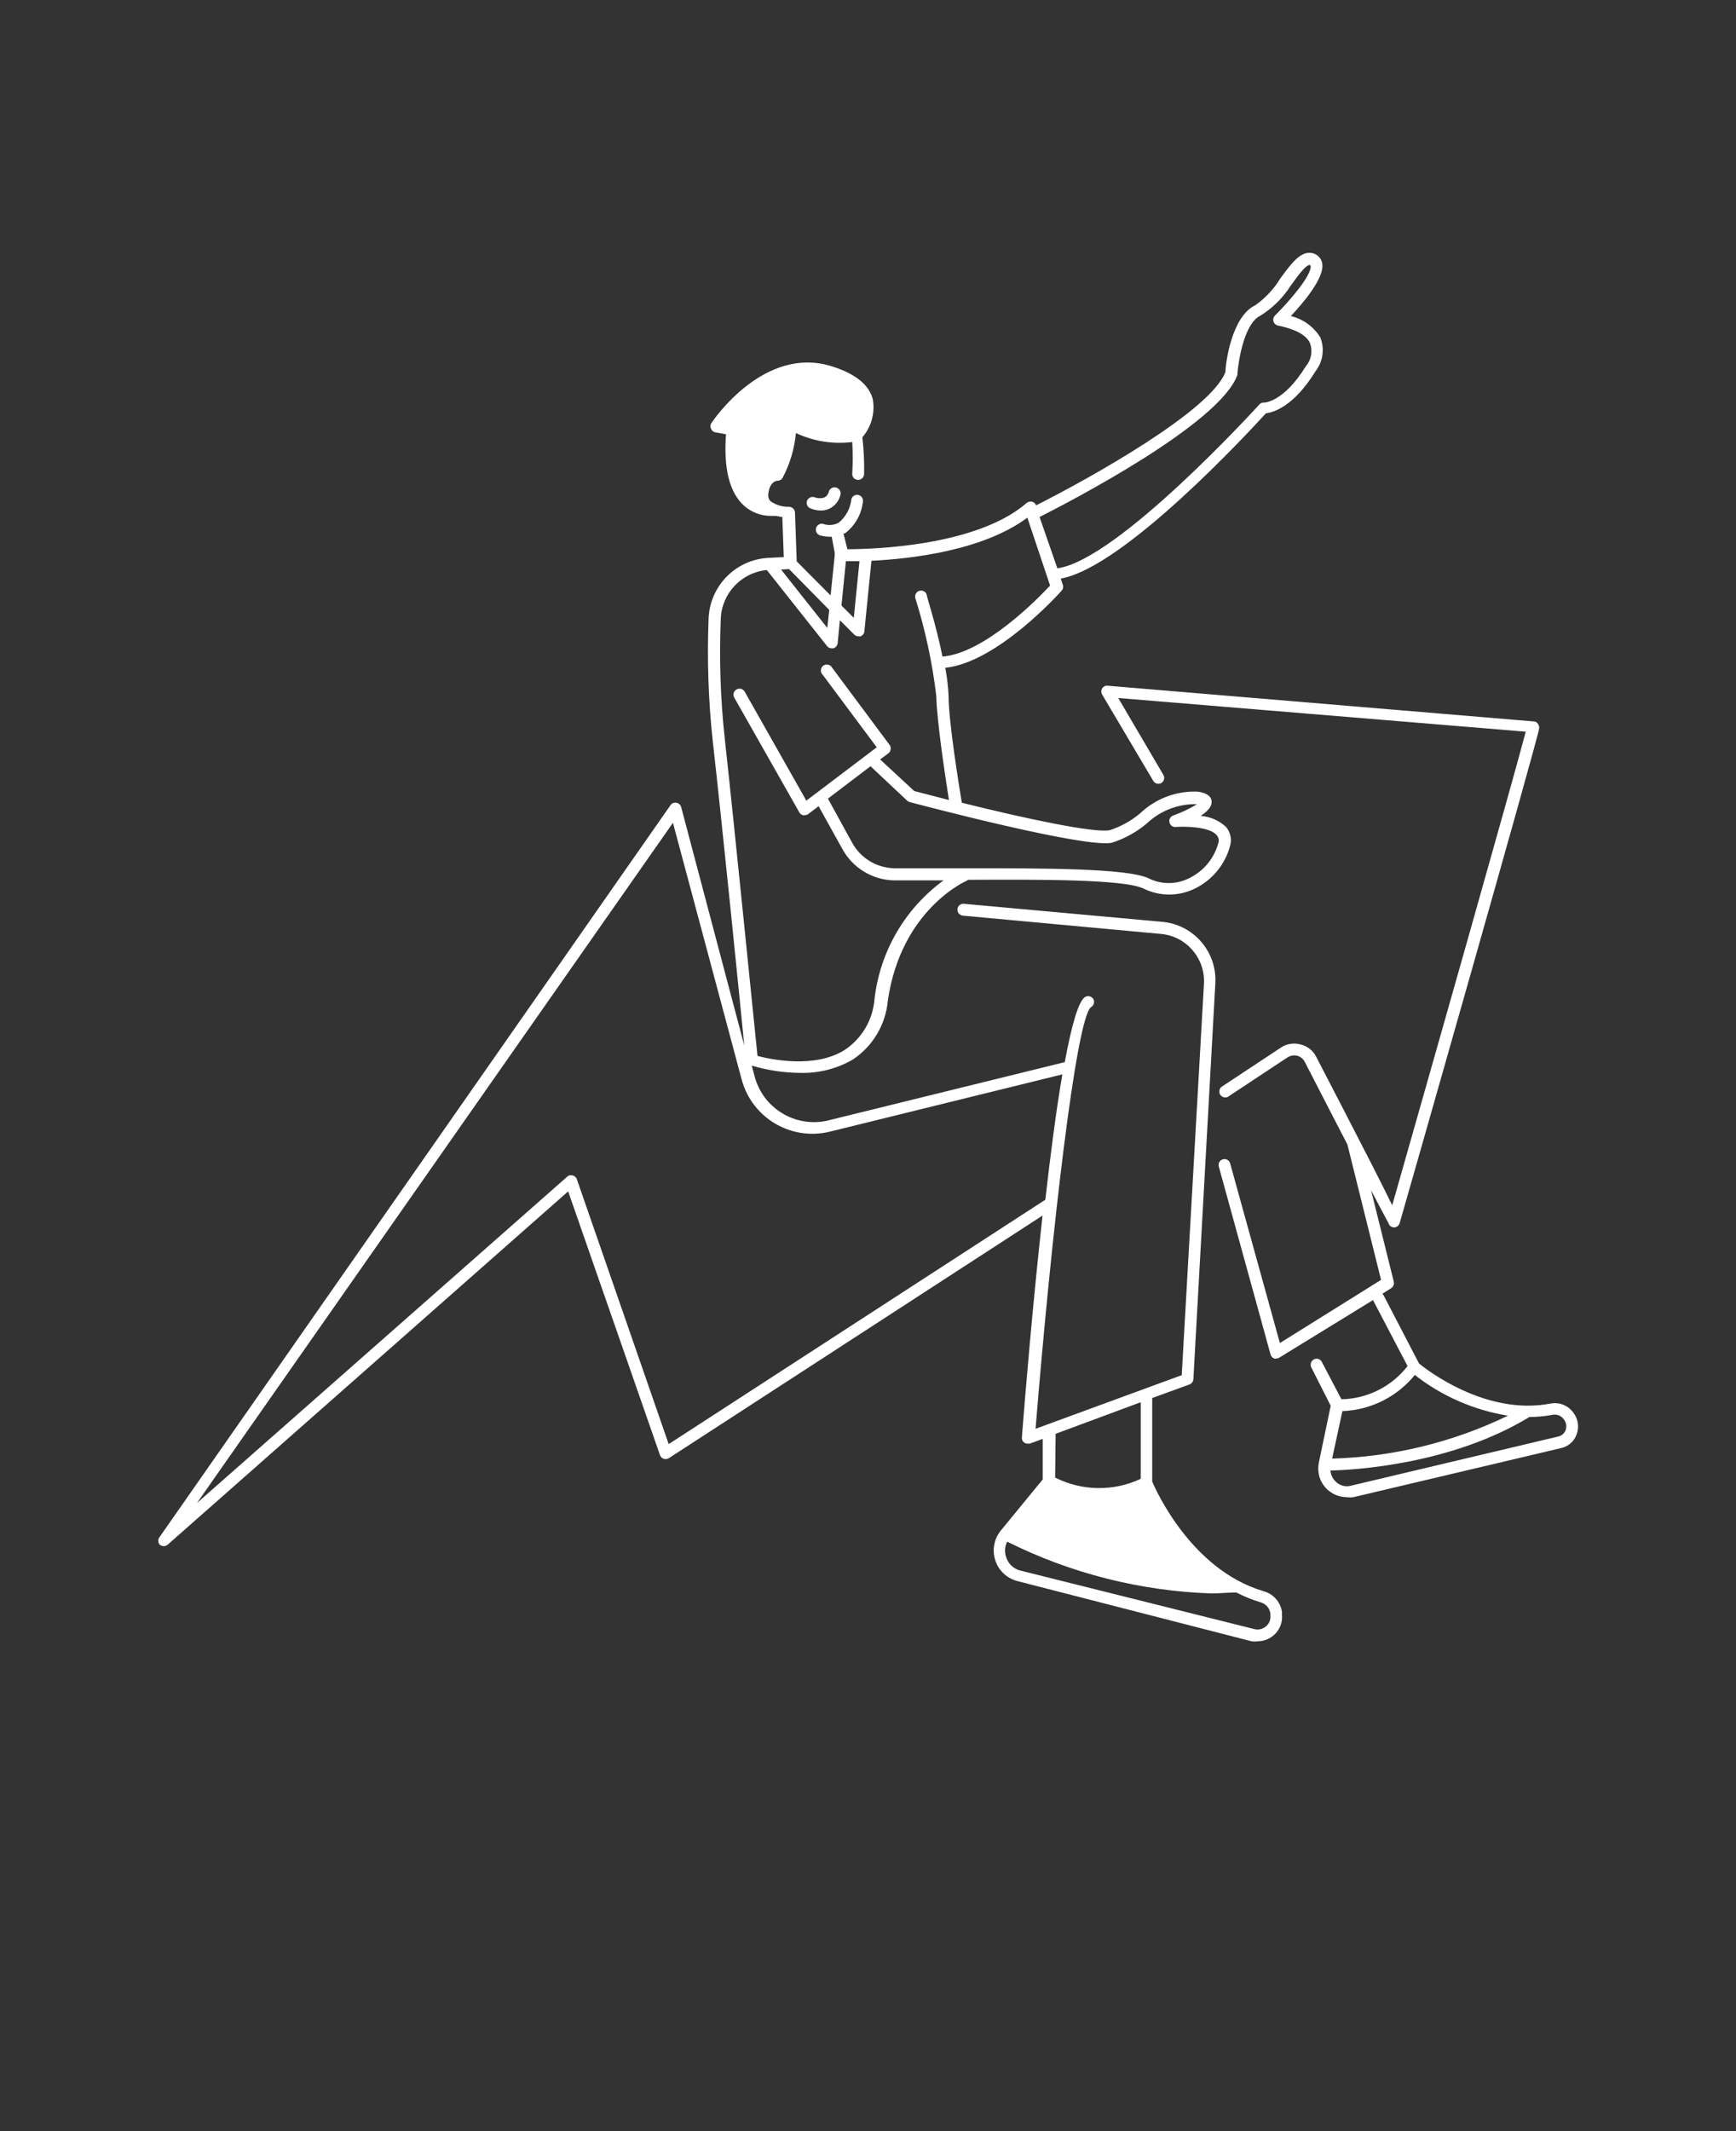 <svg xmlns="http://www.w3.org/2000/svg" version="1.1" viewBox="-5.0 -10.0 110.0 135.0">
 <rect x="-5.0" y="-10.0" width="110.0" height="135.0" fill="#333333" stroke="none"/>
 <path fill="white" d="m48 20.891c0.199 0.062 0.309 0.27 0.25 0.469-0.094 0.383-0.355 0.703-0.711 0.871-0.164 0.07-0.34 0.109-0.52 0.109-0.238 0-0.473-0.051-0.691-0.148-0.09-0.043-0.16-0.117-0.195-0.215-0.031-0.094-0.027-0.195 0.016-0.285 0.094-0.184 0.312-0.262 0.5-0.18 0.191 0.066 0.402 0.066 0.59 0 0.156-0.086 0.262-0.238 0.293-0.41 0.078-0.184 0.281-0.273 0.469-0.211zm28.23 71.27v0.121c0.051 0.5-0.152 0.996-0.539 1.32-0.281 0.234-0.637 0.367-1 0.367-0.129 0.02-0.262 0.02-0.391 0l-14.82-3.809c-0.656-0.164-1.184-0.645-1.402-1.281-0.223-0.637-0.109-1.344 0.301-1.879l2.691-3.281v-2.57l-0.82 0.301h-0.129c-0.105 0.004-0.207-0.039-0.277-0.113-0.07-0.078-0.105-0.184-0.094-0.285 0.219-2.828 0.699-8.531 1.309-14.051l-23.68 15.371c-0.098 0.059-0.215 0.074-0.324 0.039-0.109-0.039-0.195-0.121-0.234-0.23l-5.82-16.711-25.379 22.383c-0.07 0.059-0.16 0.09-0.25 0.09-0.094-0.004-0.18-0.035-0.25-0.09-0.125-0.145-0.125-0.359 0-0.5l32.367-46.352c0.082-0.121 0.23-0.18 0.371-0.148 0.145 0.02 0.266 0.125 0.301 0.27l4 15.109c-0.32-3.262-1.41-14.109-2-19.301-0.277-2.57-0.363-5.156-0.262-7.738 0.074-2.062 1.703-3.731 3.762-3.852l1-0.051v-0.051l-0.09-2.488c-0.137-0.016-0.27-0.039-0.398-0.07h-0.312c-0.629 0.004-1.238-0.223-1.711-0.641-0.922-0.828-1.309-2.352-1.148-4.531l-0.66-0.121v0.004c-0.125-0.016-0.234-0.102-0.281-0.219-0.059-0.109-0.059-0.242 0-0.352 0.141-0.211 3.379-5 7.691-3.602 1.449 0.461 2.301 1.148 2.551 2.059v0.004c0.156 0.863-0.086 1.754-0.66 2.418 0.09 0.777 0.129 1.559 0.109 2.34-0.012 0.203-0.176 0.359-0.379 0.359-0.102 0-0.195-0.039-0.266-0.109-0.07-0.074-0.109-0.168-0.105-0.27 0.039-0.672 0.039-1.348 0-2.019-1.219 0.152-2.457-0.047-3.57-0.57-0.09 0.988-0.375 1.953-0.84 2.832-0.062 0.117-0.188 0.191-0.32 0.188-0.078 0-0.531 0.078-0.59 0.879-0.016 0.152 0.031 0.301 0.129 0.41 0.344 0.25 0.758 0.375 1.18 0.363 0.207 0 0.375 0.164 0.383 0.367l0.109 3.09 2.148 2.16 0.262-2.551v0.004c-0.012-0.047-0.012-0.098 0-0.141l-0.191-1.031h-0.102 0.004c-0.223 0-0.445-0.031-0.66-0.09-0.184-0.07-0.285-0.266-0.234-0.457 0.051-0.188 0.238-0.309 0.434-0.273 0.328 0.125 0.691 0.098 1-0.07 0.449-0.367 0.734-0.895 0.801-1.469 0.039-0.203 0.238-0.332 0.438-0.289 0.203 0.039 0.332 0.238 0.293 0.438-0.09 0.797-0.504 1.52-1.141 2h-0.09l0.25 1c1.461 0 8.172-0.16 11.359-2.93 0.098-0.078 0.227-0.109 0.348-0.078 0.117 0.031 0.211 0.117 0.25 0.23 3.371-1.699 11.102-6 12-8.461 0-0.539 0.391-3.5 1.879-4.211h0.004c0.645-0.457 1.188-1.035 1.598-1.711 0.602-0.82 1.121-1.52 1.711-1.609 0.223-0.031 0.449 0.023 0.629 0.16 0.191 0.145 0.309 0.363 0.32 0.602 0.059 0.91-1.238 2.43-2 3.238 0.781 0.188 1.453 0.676 1.871 1.359 0.281 0.719 0.164 1.531-0.309 2.141-1.379 2.231-2.66 2.602-3.141 2.66-1.059 1.16-9 9.77-13 10.469l0.129 0.391c0.047 0.129 0.02 0.27-0.07 0.371-0.172 0.199-4.09 4.551-7.379 4.891 0.113 0.578 0.184 1.168 0.211 1.758 0 1.672 0.672 5.762 0.84 6.789 4 1 8.43 1.941 9.371 1.738l-0.004 0.004c0.707-0.23 1.363-0.594 1.93-1.07 0.953-0.906 2.219-1.402 3.531-1.379 0.262 0 1 0.129 1 0.641 0 0.129 0 0.449-0.691 0.898 0.598 0.047 1.164 0.293 1.602 0.699 0.273 0.32 0.375 0.754 0.27 1.16-0.309 1.203-1.133 2.211-2.25 2.75-1.02 0.5-2.219 0.5-3.238 0-1.23-0.602-6.672-0.578-11-0.559h-0.133c-0.02 0.027-0.047 0.047-0.078 0.059 0 0-4.16 1.781-5 7.609-0.137 1.523-0.965 2.894-2.238 3.731-1.012 0.578-2.16 0.867-3.32 0.832-1.039-0.008-2.07-0.164-3.062-0.461l0.18 0.68c0.527 2 2.527 3.238 4.551 2.82l15.102-3.719c0.43-2.32 0.871-3.91 1.309-4.141 0.188-0.09 0.41-0.02 0.512 0.16 0.086 0.188 0.012 0.41-0.172 0.508-0.941 0.82-2.488 14.262-3.5 26.699l9.262-3.398 1.41-24.82c0.074-1.598-1.117-2.977-2.711-3.129l-12.57-1.16c-0.207-0.02-0.359-0.203-0.34-0.41 0.008-0.102 0.055-0.191 0.133-0.258 0.078-0.062 0.176-0.094 0.277-0.082l12.551 1.141c2 0.168 3.5 1.906 3.379 3.91l-1.391 25.07c-0.012 0.148-0.109 0.277-0.25 0.328l-2.359 0.859v5.289c0.262 0.621 2.5 5.57 7 6.93v0.004c0.66 0.152 1.152 0.703 1.23 1.379zm-23.59-51.352c-0.059-0.02-0.113-0.051-0.16-0.09l-2.32-2.18-2.699 2.051 1.539 2.801c0.531 0.965 1.531 1.574 2.629 1.609h4.769c4.672 0 10 0 11.359 0.629h0.004c0.812 0.414 1.773 0.414 2.59 0 0.91-0.438 1.586-1.254 1.848-2.231 0.059-0.172 0.016-0.363-0.109-0.5-0.469-0.551-2.07-0.551-2.602-0.512v0.004c-0.184 0.008-0.348-0.117-0.387-0.301-0.043-0.184 0.062-0.367 0.238-0.43 0.527-0.184 1.035-0.426 1.512-0.719h-0.203c-1.117 0.023-2.188 0.465-3 1.238-0.648 0.543-1.398 0.953-2.207 1.211-1.723 0.328-11.672-2.281-12.801-2.582zm8.23-18.059 1.129 3.25c3.828-0.512 12.711-10.281 12.801-10.379 0.078-0.09 0.191-0.133 0.309-0.121 0 0 1.219 0 2.648-2.32h0.004c0.336-0.406 0.426-0.965 0.238-1.461-0.328-0.711-1.539-1-2-1.09-0.141-0.023-0.258-0.121-0.301-0.258-0.047-0.133-0.012-0.281 0.09-0.383 1-1 2.301-2.539 2.262-3.129l-0.051-0.078c-0.281 0-0.801 0.75-1.211 1.309-0.492 0.773-1.152 1.426-1.93 1.91-1 0.469-1.379 2.789-1.449 3.641v0.102c-1.102 3.117-10.699 8.078-12.539 9.008zm-12.551 5.609 0.781 0.781 0.359-3.59h-0.859zm-3.828-2.281 2.93 3.699 0.121-1.141-2.543-2.586zm-1.492 30.812c0.809 0.211 3.602 0.82 5.512-0.371 1.09-0.719 1.789-1.898 1.898-3.199 0.336-3.019 1.926-5.762 4.379-7.551h-3.172 0.004c-1.363-0.039-2.602-0.801-3.25-2l-1.5-2.699-0.66 0.5c-0.066 0.047-0.148 0.07-0.23 0.07h-0.082c-0.105-0.016-0.199-0.086-0.25-0.18l-4.141-7.301h0.004c-0.082-0.18-0.012-0.391 0.16-0.484 0.172-0.098 0.387-0.047 0.5 0.113l3.922 6.93 4.461-3.379-3.422-4.59h-0.004c-0.078-0.078-0.121-0.188-0.113-0.297 0.004-0.113 0.059-0.215 0.148-0.281 0.09-0.066 0.203-0.09 0.312-0.066 0.109 0.023 0.203 0.094 0.254 0.195l3.641 4.891c0.117 0.164 0.086 0.391-0.07 0.52l-0.531 0.398 2.16 2 2.199 0.57c-0.219-1.398-0.77-5-0.801-6.59-0.25-2.102-0.695-4.18-1.328-6.199-0.027-0.094-0.016-0.195 0.031-0.281s0.125-0.152 0.219-0.18c0.094-0.031 0.195-0.023 0.285 0.023 0.09 0.043 0.156 0.121 0.184 0.219 0 0.121 0.621 2 1 3.922 2.68-0.219 6.078-3.699 6.82-4.5l-1.441-4.301c-2.789 2.078-7.34 2.609-9.879 2.731l-0.449 4.477c-0.016 0.145-0.113 0.266-0.25 0.309-0.043 0.012-0.086 0.012-0.129 0-0.098 0-0.191-0.039-0.262-0.109l-0.91-0.91-0.141 1.461c-0.02 0.148-0.125 0.273-0.27 0.32h-0.102 0.004c-0.117 0.004-0.23-0.051-0.301-0.141l-3.82-4.82c-1.613 0.156-2.863 1.48-2.918 3.102-0.105 2.543-0.02 5.09 0.258 7.617 0.629 5.723 1.871 18.172 2.07 20.062zm18.238 9.109c0.328-2.898 0.691-5.691 1.078-7.941l-14.785 3.641c-2.434 0.566-4.875-0.891-5.531-3.301l-4.359-16.277-30.16 43.09 23.461-20.672c0.09-0.09 0.227-0.117 0.348-0.078 0.121 0.031 0.219 0.121 0.262 0.238l5.82 16.781zm0.621 17.602c1.699 0.855 3.699 0.887 5.422 0.078v-4.852l-5.391 2zm13.641 8.738v-0.121c-0.043-0.344-0.293-0.629-0.629-0.719-0.527-0.16-1.043-0.367-1.531-0.621-0.512 0-1 0.059-1.52 0.059v0.004c-4.519-0.145-8.953-1.262-13-3.281-0.16 0.309-0.18 0.672-0.059 1 0.137 0.41 0.469 0.723 0.887 0.828l14.84 3.711c0.254 0.062 0.523 0 0.723-0.168 0.207-0.168 0.312-0.426 0.289-0.691zm19.391-11.441c-0.168 0.434-0.547 0.75-1 0.84l-13.129 3.102c-0.141 0.02-0.281 0.02-0.422 0-0.477 0-0.93-0.188-1.27-0.52-0.422-0.414-0.613-1.008-0.512-1.59v-0.031l0.762-3.648-1.23-2.43c-0.047-0.09-0.051-0.195-0.02-0.293 0.031-0.094 0.098-0.172 0.191-0.219 0.086-0.043 0.191-0.051 0.285-0.02s0.172 0.102 0.215 0.191l1.238 2.359c1.641-0.031 3.184-0.805 4.191-2.102l-2.191-4.18-5.93 3.641c-0.059 0.039-0.129 0.059-0.199 0.059-0.043 0.012-0.09 0.012-0.133 0-0.109-0.043-0.195-0.133-0.227-0.25l-3.281-11.91c-0.027-0.094-0.016-0.195 0.031-0.281 0.051-0.09 0.133-0.152 0.227-0.176 0.098-0.027 0.199-0.016 0.285 0.031 0.086 0.051 0.152 0.133 0.176 0.227l3.152 11.379 6.41-4-2.133-8.578-0.879-1.699-1.82-3.531c-0.098-0.191-0.27-0.336-0.48-0.391-0.211-0.051-0.438-0.012-0.621 0.109l-3.781 2.5h0.004c-0.172 0.078-0.375 0.02-0.477-0.137-0.102-0.156-0.074-0.367 0.066-0.492l3.781-2.5c0.355-0.238 0.801-0.312 1.219-0.199 0.43 0.094 0.797 0.371 1 0.762l1.828 3.531c1.102 2.129 2.391 4.641 3 5.898 2.398-8.41 7.68-27 8.461-30l-25.82-2.133 2.859 4.871c0.105 0.176 0.047 0.406-0.129 0.512-0.176 0.102-0.406 0.047-0.512-0.133l-3.238-5.469c-0.07-0.121-0.07-0.27 0-0.391 0.074-0.121 0.211-0.188 0.352-0.168l27 2.262v-0.004c0.102 0.008 0.199 0.062 0.258 0.152 0.062 0.082 0.094 0.184 0.082 0.289-0.148 0.922-8.48 30.102-8.84 31.34-0.043 0.141-0.156 0.246-0.301 0.27h-0.062c-0.125 0-0.242-0.062-0.309-0.172 0-0.059-0.371-0.691-1.141-2.18l1.441 5.801c0.035 0.16-0.035 0.324-0.172 0.41l-0.559 0.352c0.035 0.023 0.062 0.055 0.082 0.09l2.25 4.328c0.488 0.398 4.231 3.309 8.301 2.539l-0.004 0.004c0.586-0.129 1.184 0.117 1.512 0.617l0.059 0.09c0.234 0.383 0.273 0.855 0.102 1.27zm-15.48 1.5c3.863-0.109 7.66-1.035 11.141-2.719-2.152-0.348-4.184-1.234-5.902-2.578-1.129 1.387-2.801 2.223-4.59 2.289zm14.738-2.398-0.059-0.09c-0.164-0.238-0.461-0.348-0.738-0.281-0.477 0.086-0.957 0.133-1.441 0.133-4.922 3-11.078 3.359-12.609 3.391v-0.004c0.02 0.262 0.133 0.508 0.32 0.691 0.258 0.27 0.641 0.375 1 0.27l13.109-3.109c0.211-0.043 0.387-0.191 0.469-0.391 0.078-0.199 0.059-0.426-0.051-0.609z"/>
</svg>
